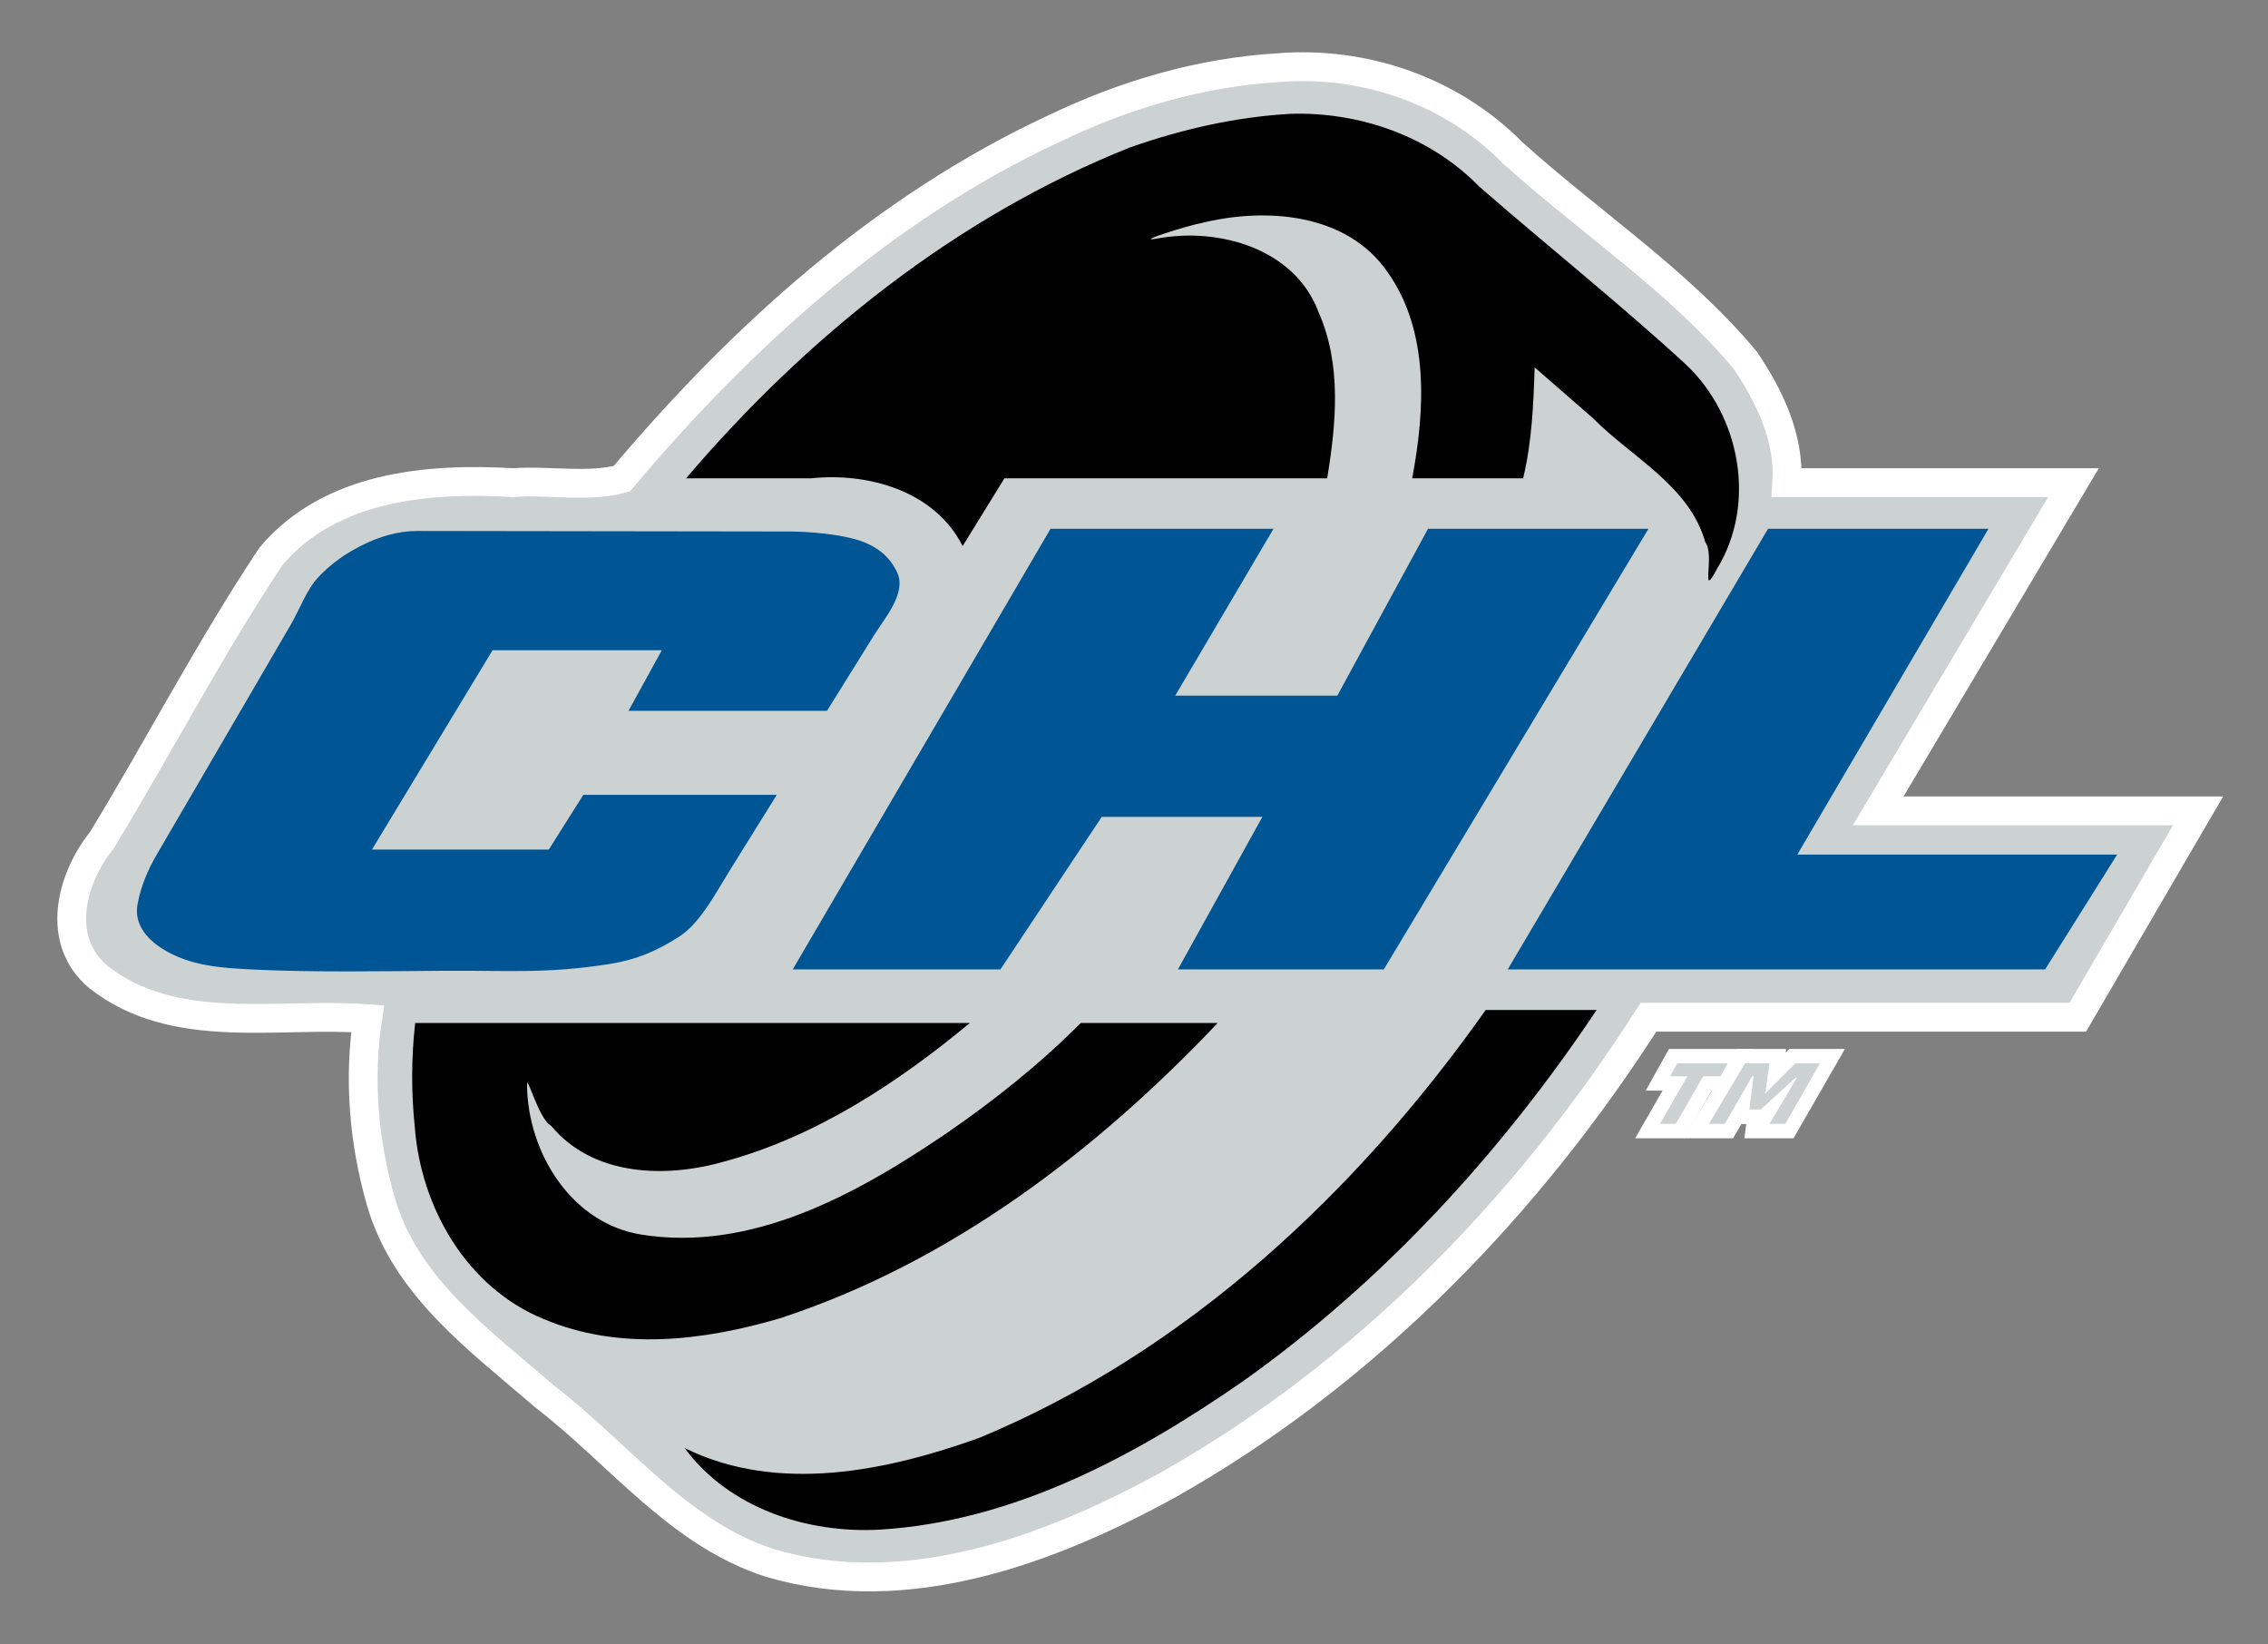 <?xml version="1.0" encoding="UTF-8" standalone="no"?>
<!-- Created with Inkscape (http://www.inkscape.org/) -->
<!DOCTYPE svg PUBLIC "-//W3C//DTD SVG 1.1//EN" "http://www.w3.org/Graphics/SVG/1.1/DTD/svg11.dtd">
<svg
   xmlns:svg="http://www.w3.org/2000/svg"
   xmlns="http://www.w3.org/2000/svg"
   version="1.1"
   width="371.391"
   height="269.258" viewBox="0 0 400.0 290.0"
   id="svg2816"
   xml:space="preserve"><rect x="0" y="0" width="400.0" height="290.0" fill="#808080" stroke="none"/><defs
     id="defs2820" /><g
     transform="matrix(1.25,0,0,-1.25,0,290)"
     id="g2826"><g
       transform="matrix(1.694,0,0,1.694,-353.874,-112.756)"
       id="g4104"><path
         d="m 315.36,197.88 c 7.179,0.579 14.42,-1.922 19.504,-7.069 6.421,-5.801 13.827,-10.632 19.398,-17.297 2.019,-2.99 3.709,-6.499 3.458,-10.194 7.96,0 15.92,0 23.88,0 -5.422,-9.112 -10.844,-18.224 -16.266,-27.336 8.88,0 17.76,0 26.64,0 -3.338,-5.728 -6.676,-11.456 -10.014,-17.184 -11.92,0 -23.84,0 -35.76,0 -10.063,-15.768 -23.575,-29.665 -39.928,-38.903 -9.934,-5.464 -21.865,-9.904 -33.211,-6.558 -7.631,2.427 -12.662,9.171 -18.828,13.897 -5.35,4.636 -11.54,9.058 -13.612,16.212 -1.413,4.921 -1.87,10.155 -1.101,15.232 -7.474,0.561 -16.075,-1.537 -22.44,3.48 -3.598,3.022 -2.281,8.165 0.291,11.363 4.771,7.832 9.077,16.14 14.109,23.677 4.938,5.824 13.017,6.535 20.136,6.12 2.976,0.22 6.349,-0.441 9.075,0.331 10.002,11.884 21.837,22.575 36.036,29.173 5.841,2.809 12.144,4.665 18.632,5.056 z"
         id="path2884"
         style="fill:#ccd1d1;fill-opacity:1;fill-rule:evenodd;stroke:white;stroke-width:2.4;stroke-miterlimit:4;stroke-opacity:1;stroke-dasharray:none" /><path
         d="m 296.4,159.48 18.57,0 -8.187,-13.9 13.501,0 7.556,13.9 18.36,0 -22.043,-36.697 -17.149,0 7.035,12.703 -13.379,0 -8.438,-12.703 -17.299,0 L 296.4,159.48"
         id="path2888"
         style="fill:#005595;fill-opacity:1;fill-rule:evenodd;stroke:none" /><path
         d="m 356.16,159.48 18.36,0 -15.925,-27.138 26.64,0 -5.998,-9.559 -44.76,0 L 356.16,159.48"
         id="path2892"
         style="fill:#005595;fill-opacity:1;fill-rule:evenodd;stroke:none" /><path
         d="m 345.094,108.719 2.281,3.969 -1.406,0 1.938,3.469 6.938,0 -1.938,-3.469 -1.438,0 -2.281,-3.969 -4.094,0 z"
         id="path2900-1"
         style="font-size:medium;font-style:normal;font-variant:normal;font-weight:normal;font-stretch:normal;text-indent:0;text-align:start;text-decoration:none;line-height:normal;letter-spacing:normal;word-spacing:normal;text-transform:none;direction:ltr;block-progression:tb;writing-mode:lr-tb;text-anchor:start;color:black;fill:white;fill-opacity:1;fill-rule:evenodd;stroke:none;stroke-width:2.4;marker:none;visibility:visible;display:inline;overflow:visible;enable-background:accumulate;font-family:Bitstream Vera Sans;-inkscape-font-specification:Bitstream Vera Sans" /><path
         d="m 349.125,108.719 4.438,7.438 4.094,0 -0.031,-0.312 0.312,0.312 4.625,0 -4.281,-7.438 -4.094,0 0.156,1.188 -0.406,0 -0.688,-1.188 -4.125,0 -5e-5,0 z"
         id="path2904-7"
         style="font-size:medium;font-style:normal;font-variant:normal;font-weight:normal;font-stretch:normal;text-indent:0;text-align:start;text-decoration:none;line-height:normal;letter-spacing:normal;word-spacing:normal;text-transform:none;direction:ltr;block-progression:tb;writing-mode:lr-tb;text-anchor:start;color:black;fill:white;fill-opacity:1;fill-rule:evenodd;stroke:none;stroke-width:2.4;marker:none;visibility:visible;display:inline;overflow:visible;enable-background:accumulate;font-family:Bitstream Vera Sans;-inkscape-font-specification:Bitstream Vera Sans" /><path
         d="m 348,113.88 0.6,1.08 4.2,0 -0.6,-1.08 -1.44,0 -2.28,-3.96 -1.32,0 2.28,3.96 -1.44,0 z"
         id="path2900"
         style="fill:#ccd1d1;fill-opacity:1;fill-rule:evenodd;stroke:none" /><path
         d="m 351.24,109.92 3,5.04 2.04,0 -0.36,-2.52 2.52,2.52 2.04,0 -2.88,-5.04 -1.32,0 2.28,3.84 -0.12,0 -2.88,-2.64 -0.96,0 0.36,2.76 -0.12,0 -2.28,-3.96 -1.32,0 z"
         id="path2904"
         style="fill:#ccd1d1;fill-opacity:1;fill-rule:evenodd;stroke:none" /><path
         d="m 243.48,118.32 c 15.4,0 30.8,0 46.2,0 -6.033,-5 -12.806,-9.458 -20.433,-11.533 -4.905,-1.41 -10.953,-1.248 -14.453,2.979 -1.046,0.538 -2.055,4.528 -1.999,3.352 0.065,-5.571 3.658,-11.444 9.454,-12.411 9.22,-1.505 17.96,3.335 25.34,8.328 4.035,2.763 7.873,5.82 11.33,9.285 3.8,0 7.6,0 11.4,0 -10.144,-10.706 -22.327,-19.987 -36.48,-24.6 -6.368,-1.873 -13.359,-2.719 -19.644,-0.062 -6.421,2.617 -10.248,9.29 -10.75,16.022 -0.3,2.866 -0.288,5.775 0.034,8.64 z m 89.16,1.08 c 3.08,0 6.16,0 9.24,0 -7.936,-11.876 -17.761,-22.604 -29.425,-30.897 -8.998,-6.239 -19.135,-11.705 -30.27,-12.377 -6.057,-0.338 -12.556,1.775 -16.265,6.793 7.729,-3.814 16.797,-1.932 24.538,0.846 C 307.751,90.938 321.948,104.254 332.64,119.4 z m -16.2,74.64 c 5.784,0.156 11.577,-1.887 15.661,-6.057 5.705,-4.975 11.661,-9.717 17.219,-14.823 4.52,-4.257 5.894,-11.576 2.615,-16.969 -1.503,-2.84 -0.159,1.088 -1.002,2.169 -1.331,4.725 -6.14,7.063 -9.392,10.361 -1.607,1.4 -3.214,2.8 -4.822,4.199 -0.099,-3.1 -0.227,-6.214 -0.96,-9.24 -3.08,0 -6.16,0 -9.24,0 1.07,5.659 1.445,12.246 -2.04,17.16 -3.413,4.972 -10.223,5.429 -15.6,4.08 -0.95,-0.156 -5.71,-1.651 -3.605,-1.271 5.142,0.957 11.494,-0.831 13.46,-6.163 1.918,-4.344 1.458,-9.241 0.705,-13.806 -8.96,0 -17.92,0 -26.88,0 -1.16,-1.88 -2.32,-3.76 -3.48,-5.64 -2.319,4.583 -7.845,6.146 -12.639,5.64 -3.467,0 -6.934,0 -10.401,0 10.039,11.777 22.524,21.798 36.976,27.557 4.343,1.524 8.819,2.547 13.424,2.803 z"
         id="path2908"
         style="fill:black;fill-opacity:1;fill-rule:evenodd;stroke:none" /><path
         d="m 280.441,158.512 c 1.242,-0.409 2.492,-1.147 3.201,-2.713 0.766,-1.693 -1.109,-3.843 -1.928,-5.158 l -3.934,-6.322 -16.532,0 2.774,5.046 -14.098,0 -10.046,-16.605 14.728,0 2.879,4.558 16.112,0 -3.905,-6.275 c -1.198,-1.925 -2.477,-4.405 -4.207,-5.519 -1.975,-1.273 -3.66,-1.949 -5.824,-2.292 -5.197,-0.824 -8.44,-0.532 -13.657,-0.564 -5.062,-0.032 -11.074,-0.146 -16.132,0.109 -2.51,0.126 -5.137,0.277 -7.422,1.708 -1.042,0.653 -2.438,1.886 -2.095,3.73 0.284,1.523 0.861,2.864 1.604,4.137 l 11.139,19.106 c 0.823,1.411 1.313,2.938 2.363,4.042 1.072,1.127 2.24,1.914 3.499,2.56 1.506,0.772 3.117,1.239 4.712,1.236 l 30.97,-0.044 c 1.688,-0.002 4.21,-0.226 5.798,-0.739 z"
         id="path3911"
         style="fill:#005595;fill-opacity:1;fill-rule:evenodd;stroke:none" /></g></g></svg>